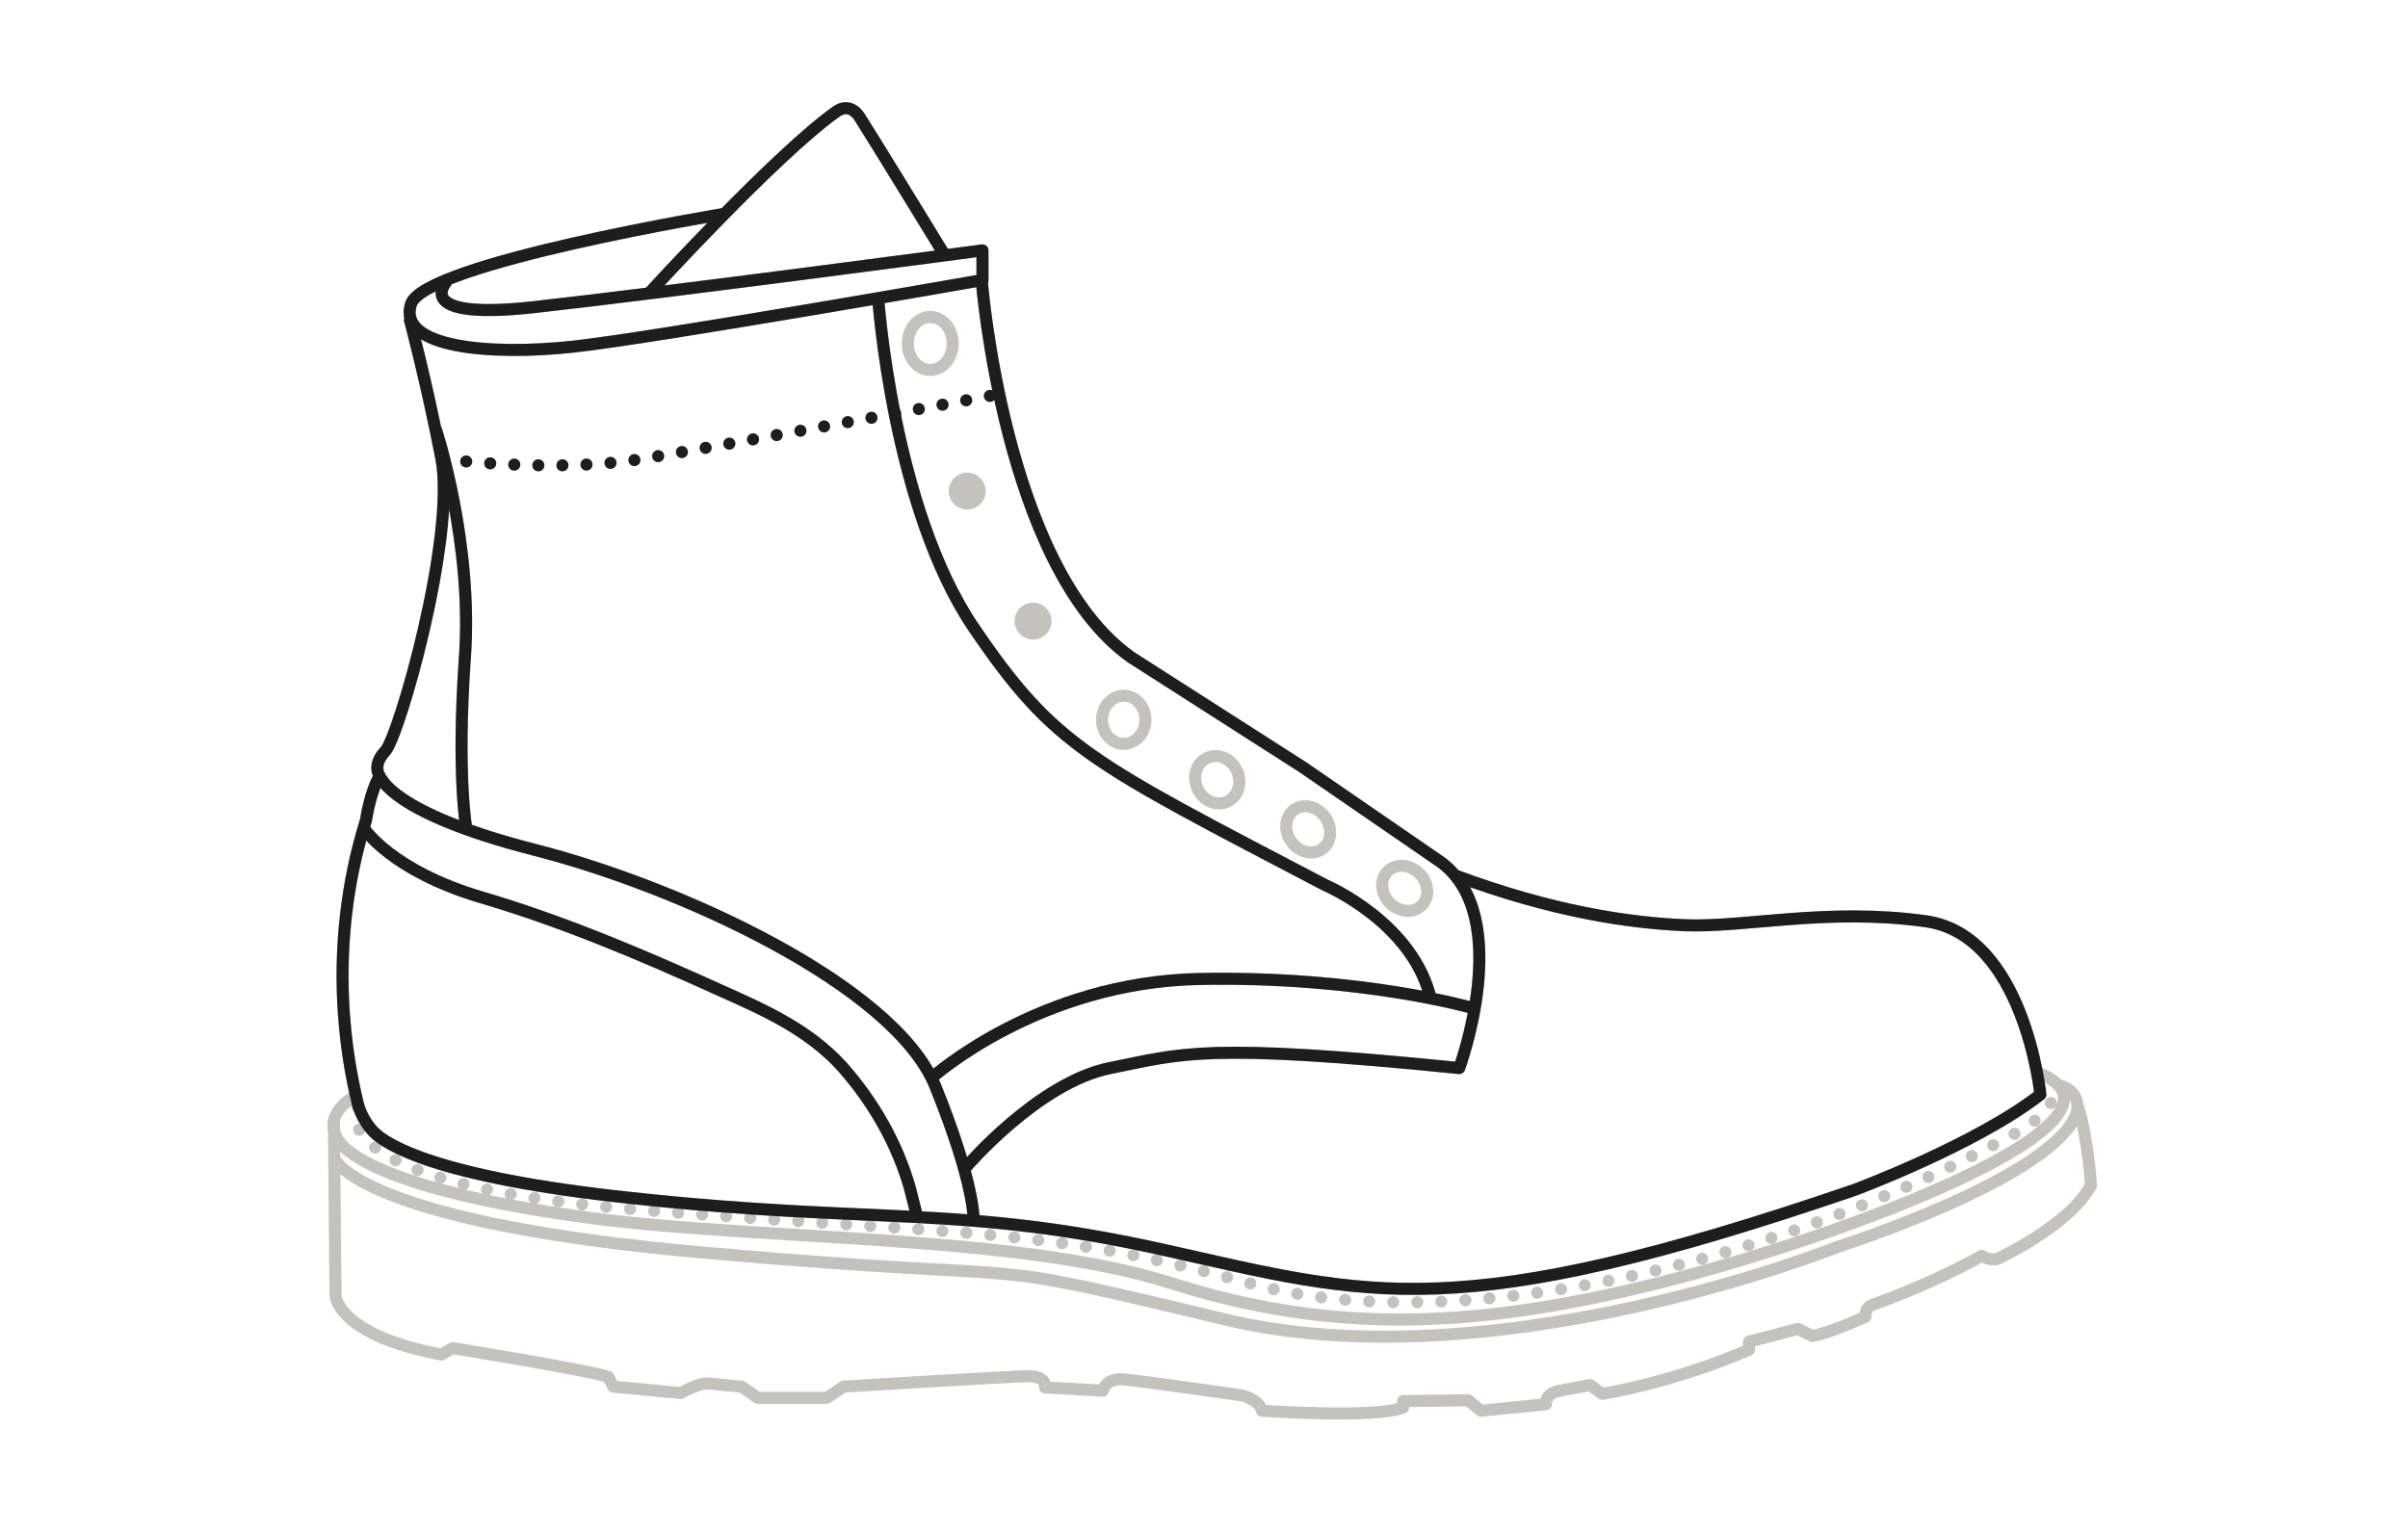 <?xml version="1.0" encoding="utf-8"?>
<!-- Generator: Adobe Illustrator 26.0.1, SVG Export Plug-In . SVG Version: 6.00 Build 0)  -->
<svg version="1.1" id="Layer_3" xmlns="http://www.w3.org/2000/svg" xmlns:xlink="http://www.w3.org/1999/xlink" x="0px" y="0px"
	 viewBox="0 0 300 191" style="enable-background:new 0 0 300 191;" xml:space="preserve">
<style type="text/css">
	.st0{fill:none;stroke:#C4C2BC;stroke-width:1.5;stroke-linejoin:round;}
	.st1{fill:none;stroke:#C4C2BC;stroke-width:1.5;stroke-linejoin:round;stroke-miterlimit:4;}
	.st2{fill:none;stroke:#C4C2BC;stroke-width:1.5;stroke-linejoin:round;stroke-miterlimit:4;}
	.st3{fill:none;stroke:#C4C2BC;stroke-width:1.5;stroke-linejoin:round;stroke-miterlimit:4;}
	.st4{fill:none;stroke:#C4C2BC;stroke-width:1.5;stroke-linecap:round;stroke-linejoin:round;stroke-dasharray:0,3;}
	.st5{fill:#C4C2BC;}
	.st6{display:none;fill:none;stroke:#1D1D1D;stroke-width:1.5;stroke-linejoin:round;}
	.st7{display:none;}
	.st8{display:inline;}
	.st9{fill:#1D1D1D;}
	.st10{display:inline;fill:none;stroke:#1D1D1D;stroke-width:1.5;stroke-linejoin:round;}
	.st11{fill:none;stroke:#1D1D1D;stroke-width:1.5;stroke-linejoin:round;}
	.st12{fill:none;stroke:#1D1D1D;stroke-width:1.5;stroke-linecap:round;stroke-linejoin:round;stroke-dasharray:0,3;}
</style>
<g id="Base">
	<g>
		<path class="st0" d="M90.5,26.6c0,0-37.7,6.2-39.3,11.3c-1.7,5.5,10.1,6.4,20.2,5.3s51-8.3,51-8.3v-3.7c0,0-39.8,5.3-56.1,7.1
			c-12.9,1.4-11.8-1.9-10.6-3.3"/>
		<path class="st0" d="M80.9,36.5c0,0,15.8-17.3,23.3-22.6c0,0,1.6-1.3,2.9,0.7s10.6,17.2,10.6,17.2"/>
		<path class="st0" d="M58.1,103.3c0,0-1.2-6.6-0.2-21.1c1.1-14.5-3.6-28.7-3.6-28.7"/>
		<path class="st0" d="M47.4,96.8c0,0,1.2,4.5,19.2,9.1s44.7,16.8,49.9,29.4c5.1,12.6,4.8,16.9,4.8,16.9"/>
		<path class="st0" d="M45.4,103.3c0,0,3.4,5.2,14.5,8.5c10.2,3,20.1,7.2,29.8,11.6c5.6,2.5,11,4.9,15.2,9.5
			c3.9,4.4,6.9,9.6,8.5,15.3c0.1,0.5,0.8,3.1,0.9,3.6"/>
		<path class="st0" d="M109.4,37.1c0,0,1.8,26.2,11.9,41.1s14.6,16.8,43.8,32.1c0,0,11.1,4.7,13.2,14.4"/>
		<ellipse class="st0" cx="115.9" cy="42.8" rx="2.8" ry="3.3"/>
		<ellipse class="st0" cx="140" cy="89.7" rx="2.7" ry="3"/>
		<ellipse transform="matrix(0.911 -0.413 0.413 0.911 -26.6 71.234)" class="st1" cx="151.6" cy="97.2" rx="2.7" ry="3"/>
		<ellipse transform="matrix(0.707 -0.707 0.707 0.707 -26.984 156.165)" class="st2" cx="175" cy="110.7" rx="2.6" ry="3"/>
		<ellipse transform="matrix(0.825 -0.565 0.565 0.825 -29.915 110.147)" class="st3" cx="163" cy="103.4" rx="2.6" ry="3"/>
		<path class="st0" d="M120.3,145.5c0,0,9-10.6,18-12.4c9-1.8,11.7-3.2,43.5,0c0,0,6.9-18.7-2.2-25.6l-17.3-11.9l-21.4-13.7
			c-15.8-11.2-18.6-47-18.6-47"/>
		<path class="st0" d="M44.1,136.7c0,0-3.7,1.9-2.2,5s10.5,7.3,31.8,10.1s53,2,72.2,8.1s36.8,6,60.7,0s61.3-20.3,47.6-26.1l-0.5-0.2
			"/>
		<path class="st4" d="M44.5,137.9c0,0-5.4,9.7,35.6,12.9s50.3,2.1,75.9,9.2c25.6,7,66.3-2.8,95.5-19c0,0,5.5-2.9,4.4-6.3"/>
		<path class="st0" d="M41.6,139.9l0.2,21.6c0,0,0.3,4.9,13.2,7.3l1.4-0.8c0,0,17.8,2.9,19.4,3.6l0.6,1.2l8.4,0.8
			c0,0,2.1-1.2,3.3-1.2c1.2,0.1,4.3,0.4,4.3,0.4l2,1.4h8.6l2.1-1.4c0,0,21.2-1.3,22.9-1.3s2.2,0.5,2.2,1.4l7.2,0.4
			c0,0,0.3-1.6,2.6-1.4s14.8,2,14.8,2s2.2,0.6,2.4,1.9c0,0,14.2,1,17.6-0.4v-0.8l8.1-0.1l1.6,1.3l8.1-0.8c0,0-0.2-1.4,1.8-1.7
			c2-0.4,3.7-0.7,3.7-0.7l1.5,1.1c0,0,8.6-1.3,18.3-5.5v-1l6.1-1.6l1.8,0.9c0,0,1.9-0.3,6.6-2.4c0,0-0.1-1.2,0.9-1.5
			c1-0.4,6.7-2.3,13.6-6.1c0,0,0.8,0.6,1.9,0.4c0,0,9.1-4.2,11.7-9.2c0,0-0.3-5.5-1.6-9.8"/>
		<path class="st0" d="M181.3,109.1c12.1,4.5,21.6,5.9,28.6,6.2c7.5,0.3,17.7-2.2,30-0.5s14.3,21.6,14.3,21.6
			c-8.1,6.3-23.2,11.9-23.2,11.9c-49.6,17-60.3,13.2-85.8,7.5s-35.8-3.2-66.5-6.5c-24.5-2.6-30.6-6.7-32.1-8.2c0,0-1.6-1.5-2.1-3.9
			c-1.1-4.6-4-18.7,1.1-35c0,0,0.5-3.5,1.7-5.5c0,0-1-1.3,0.7-3.1c1.7-1.8,8.8-26.6,7-36.4c-1.9-9.8-4-17.6-4-17.6"/>
		<path class="st0" d="M116.1,134.3c0,0,13.2-11.9,33.3-12.3c20.1-0.4,34,3.6,34,3.6"/>
		<path class="st4" d="M55.1,57.2c0,0,13.9,1.8,24.8,0s44.7-8.1,44.7-8.1"/>
		<path class="st0" d="M41.6,144.3c0.4,0.9,5.2,8.3,47.2,11.9c44.8,3.9,30,0.1,63.7,8.2s76.4-9,76.4-9s26.7-8.5,29.8-16.6
			c0,0,0.9-2.8-2.3-3.6"/>
	</g>
	<circle class="st5" cx="120.5" cy="61.2" r="2.3"/>
	<circle class="st5" cx="128.7" cy="77.4" r="2.3"/>
</g>
<path id="Sole" class="st6" d="M258.9,137.9c0,0.5-0.1,0.8-0.1,0.8c-3,8.1-29.8,16.6-29.8,16.6s-42.8,17-76.4,9
	c-33.7-8-19-4.3-63.7-8.2c-41.2-3.6-46.6-10.7-47.2-11.9l0,0l0.2,17.1c0,0,0.3,4.9,13.2,7.3l1.4-0.8c0,0,17.8,2.9,19.4,3.6l0.6,1.2
	l8.4,0.8c0,0,2.1-1.2,3.3-1.2s4.3,0.4,4.3,0.4l2,1.4h8.6l2.1-1.4c0,0,21.2-1.3,22.9-1.3s2.2,0.5,2.2,1.4l7.2,0.4
	c0,0,0.3-1.6,2.6-1.4c2.3,0.2,14.8,2,14.8,2s2.2,0.6,2.4,1.9c0,0,14.2,1,17.6-0.4v-0.8l8.1-0.1l1.6,1.3l8.1-0.8c0,0-0.2-1.4,1.8-1.7
	c2-0.4,3.7-0.7,3.7-0.7l1.5,1.1c0,0,8.6-1.3,18.3-5.5v-1l6.1-1.6l1.8,0.9c0,0,1.9-0.3,6.6-2.4c0,0-0.1-1.2,0.9-1.5
	c1-0.4,6.7-2.3,13.6-6.1c0,0,0.8,0.6,1.9,0.4c0,0,9.1-4.2,11.7-9.2C260.4,147.7,260.2,142.2,258.9,137.9z"/>
<g id="Midsole" class="st7">
	<g class="st8">
		<path class="st9" d="M175.7,162.3c0-0.4,0.3-0.8,0.7-0.8l0,0c0.4,0,0.8,0.3,0.8,0.7l0,0c0,0.4-0.3,0.8-0.7,0.8l0,0l0,0l0,0
			C176,163,175.7,162.7,175.7,162.3z M173.4,163L173.4,163c-0.4,0-0.8-0.3-0.7-0.8l0,0c0-0.4,0.4-0.7,0.8-0.7l0,0l0,0l0,0
			c0.4,0,0.7,0.4,0.7,0.8l0,0C174.2,162.7,173.8,163,173.4,163L173.4,163L173.4,163z M178.7,162.2c0-0.4,0.3-0.8,0.7-0.8l0,0
			c0.4,0,0.8,0.3,0.8,0.7l0,0c0,0.4-0.3,0.8-0.7,0.8l0,0l0,0l0,0C179,162.9,178.7,162.6,178.7,162.2z M170.4,162.9
			c-0.4,0-0.7-0.4-0.7-0.8l0,0c0-0.4,0.4-0.7,0.8-0.7l0,0c0.4,0,0.7,0.4,0.7,0.8l0,0C171.2,162.6,170.8,162.9,170.4,162.9
			L170.4,162.9L170.4,162.9z M181.7,162c0-0.4,0.3-0.8,0.7-0.8l0,0l0,0l0,0c0.4,0,0.8,0.3,0.8,0.7l0,0c0,0.4-0.3,0.8-0.7,0.8l0,0
			c0,0,0,0-0.1,0l0,0C182,162.7,181.7,162.5,181.7,162z M167.4,162.7L167.4,162.7c-0.4,0-0.7-0.4-0.7-0.8l0,0c0-0.4,0.4-0.7,0.8-0.7
			l0,0l0,0l0,0c0.4,0,0.7,0.4,0.7,0.8l0,0C168.2,162.4,167.8,162.7,167.4,162.7L167.4,162.7L167.4,162.7z M184.7,161.8
			c0-0.4,0.3-0.8,0.7-0.8l0,0l0,0l0,0c0.4,0,0.8,0.3,0.8,0.7l0,0c0,0.4-0.3,0.8-0.7,0.8l0,0c0,0,0,0-0.1,0l0,0
			C185,162.5,184.7,162.2,184.7,161.8z M164.4,162.3L164.4,162.3c-0.4,0-0.7-0.4-0.7-0.8l0,0c0.1-0.4,0.4-0.7,0.8-0.7l0,0l0,0l0,0
			c0.4,0.1,0.7,0.4,0.6,0.8l0,0C165.2,162.1,164.8,162.3,164.4,162.3L164.4,162.3L164.4,162.3z M187.7,161.5c0-0.4,0.2-0.8,0.7-0.8
			l0,0c0.4,0,0.8,0.2,0.8,0.7l0,0c0,0.4-0.2,0.8-0.7,0.8l0,0h-0.1l0,0C188,162.2,187.7,161.9,187.7,161.5z M161.4,161.9L161.4,161.9
			c-0.4-0.1-0.7-0.5-0.6-0.9l0,0c0.1-0.4,0.5-0.7,0.9-0.6l0,0c0.4,0.1,0.7,0.5,0.6,0.9l0,0c-0.1,0.4-0.4,0.6-0.7,0.6l0,0
			C161.5,161.9,161.4,161.9,161.4,161.9z M190.6,161.2c-0.1-0.4,0.2-0.8,0.6-0.8l0,0c0.4,0,0.8,0.2,0.8,0.7l0,0
			c0.1,0.4-0.2,0.8-0.6,0.8l0,0h-0.1l0,0C191,161.8,190.7,161.6,190.6,161.2z M193.6,160.8c-0.1-0.4,0.2-0.8,0.6-0.9l0,0l0,0l0,0
			c0.4-0.1,0.8,0.2,0.9,0.6l0,0c0.1,0.4-0.2,0.8-0.6,0.9l0,0h-0.1l0,0C194,161.4,193.7,161.1,193.6,160.8z M158.4,161.3
			c-0.4-0.1-0.7-0.5-0.6-0.9l0,0c0.1-0.4,0.5-0.7,0.9-0.6l0,0c0.4,0.1,0.7,0.5,0.6,0.9l0,0c-0.1,0.4-0.4,0.6-0.7,0.6l0,0
			C158.5,161.3,158.5,161.3,158.4,161.3z M196.6,160.3c-0.1-0.4,0.2-0.8,0.6-0.9l0,0l0,0l0,0c0.4-0.1,0.8,0.2,0.9,0.6l0,0
			c0.1,0.4-0.2,0.8-0.6,0.9l0,0h-0.1l0,0C197,160.9,196.6,160.6,196.6,160.3z M155.5,160.5c-0.4-0.1-0.6-0.5-0.5-0.9l0,0
			c0.1-0.4,0.5-0.6,0.9-0.5l0,0c0.4,0.1,0.6,0.5,0.5,0.9l0,0c-0.1,0.3-0.4,0.5-0.7,0.5l0,0C155.6,160.6,155.5,160.6,155.5,160.5z
			 M199.5,159.7c-0.1-0.4,0.2-0.8,0.6-0.9l0,0l0,0l0,0c0.4-0.1,0.8,0.2,0.9,0.6l0,0c0.1,0.4-0.2,0.8-0.6,0.9l0,0c-0.1,0-0.1,0-0.1,0
			l0,0C199.9,160.3,199.6,160.1,199.5,159.7z M152.6,159.8c-0.4-0.1-0.6-0.5-0.5-0.9l0,0c0.1-0.4,0.5-0.7,0.9-0.5l0,0l0,0l0,0
			c0.4,0.1,0.6,0.5,0.5,0.9l0,0c-0.1,0.3-0.4,0.6-0.7,0.6l0,0C152.7,159.8,152.6,159.8,152.6,159.8z M202.5,159.1
			c-0.1-0.4,0.2-0.8,0.6-0.9l0,0l0,0l0,0c0.4-0.1,0.8,0.2,0.9,0.6l0,0c0.1,0.4-0.2,0.8-0.6,0.9l0,0h-0.1l0,0
			C202.9,159.7,202.5,159.5,202.5,159.1z M205.4,158.5c-0.1-0.4,0.2-0.8,0.6-0.9l0,0l0,0l0,0c0.4-0.1,0.8,0.2,0.9,0.6l0,0
			c0.1,0.4-0.1,0.8-0.5,0.9l0,0c-0.1,0-0.1,0-0.2,0l0,0C205.8,159.1,205.5,158.8,205.4,158.5z M149.7,159c-0.4-0.1-0.6-0.5-0.5-0.9
			l0,0c0.1-0.4,0.5-0.6,0.9-0.5l0,0c0.4,0.1,0.6,0.5,0.5,0.9l0,0c-0.1,0.3-0.4,0.6-0.7,0.6l0,0C149.8,159.1,149.7,159.1,149.7,159z
			 M208.3,157.8c-0.1-0.4,0.1-0.8,0.5-0.9l0,0c0.4-0.1,0.8,0.1,0.9,0.5l0,0c0.1,0.4-0.1,0.8-0.5,0.9l0,0c-0.1,0-0.1,0-0.2,0l0,0
			C208.7,158.4,208.4,158.1,208.3,157.8z M146.8,158.3c-0.4-0.1-0.7-0.5-0.6-0.9l0,0c0.1-0.4,0.5-0.6,0.9-0.6l0,0
			c0.4,0.1,0.7,0.5,0.6,0.9l0,0c-0.1,0.3-0.4,0.6-0.7,0.6l0,0C146.9,158.4,146.8,158.4,146.8,158.3z M143.9,157.7
			c-0.4-0.1-0.7-0.5-0.6-0.9l0,0c0.1-0.4,0.5-0.7,0.9-0.6l0,0c0.4,0.1,0.7,0.5,0.6,0.9l0,0c-0.1,0.3-0.4,0.6-0.7,0.6l0,0
			C144,157.7,143.9,157.7,143.9,157.7z M211.2,157c-0.1-0.4,0.1-0.8,0.5-0.9l0,0c0.4-0.1,0.8,0.1,0.9,0.5l0,0
			c0.1,0.4-0.1,0.8-0.5,0.9l0,0c-0.1,0-0.1,0-0.2,0l0,0C211.6,157.6,211.3,157.4,211.2,157z M140.9,157.1c-0.4-0.1-0.7-0.5-0.6-0.9
			l0,0c0.1-0.4,0.5-0.7,0.9-0.6l0,0c0.4,0.1,0.7,0.5,0.6,0.9l0,0c-0.1,0.4-0.4,0.6-0.7,0.6l0,0C141,157.1,141,157.1,140.9,157.1z
			 M214.1,156.3c-0.1-0.4,0.1-0.8,0.5-0.9l0,0c0.4-0.1,0.8,0.1,0.9,0.5l0,0c0.1,0.4-0.1,0.8-0.5,0.9l0,0c-0.1,0-0.1,0-0.2,0l0,0
			C214.5,156.8,214.2,156.6,214.1,156.3z M138,156.5c-0.4-0.1-0.7-0.5-0.6-0.9l0,0c0.1-0.4,0.5-0.7,0.9-0.6l0,0
			c0.4,0.1,0.7,0.5,0.6,0.9l0,0c-0.1,0.4-0.4,0.6-0.7,0.6l0,0C138.1,156.6,138.1,156.6,138,156.5z M135.1,156.1
			c-0.4-0.1-0.7-0.5-0.6-0.9l0,0c0.1-0.4,0.5-0.7,0.9-0.6l0,0c0.4,0.1,0.7,0.4,0.6,0.8l0,0c0,0.4-0.4,0.6-0.7,0.6l0,0
			C135.1,156.1,135.1,156.1,135.1,156.1z M217,155.4c-0.1-0.4,0.1-0.8,0.5-0.9l0,0l0,0l0,0c0.4-0.1,0.8,0.1,0.9,0.5l0,0
			c0.1,0.4-0.1,0.8-0.5,0.9l0,0c-0.1,0-0.2,0-0.2,0l0,0C217.4,155.9,217.1,155.7,217,155.4z M132.1,155.6c-0.4-0.1-0.7-0.4-0.6-0.8
			l0,0c0.1-0.4,0.4-0.7,0.8-0.6l0,0c0.4,0,0.7,0.4,0.7,0.8l0,0C132.9,155.4,132.6,155.7,132.1,155.6L132.1,155.6
			C132.2,155.6,132.2,155.6,132.1,155.6z M129.2,155.2c-0.4-0.1-0.7-0.4-0.7-0.8l0,0c0.1-0.4,0.4-0.7,0.8-0.7l0,0
			c0.4,0,0.7,0.4,0.7,0.8l0,0C130,155,129.6,155.3,129.2,155.2L129.2,155.2C129.2,155.3,129.2,155.3,129.2,155.2z M219.8,154.5
			c-0.1-0.4,0.1-0.8,0.5-1l0,0c0.4-0.1,0.8,0.1,1,0.5l0,0c0.1,0.4-0.1,0.8-0.5,1l0,0c-0.1,0-0.2,0-0.2,0l0,0
			C220.2,155,219.9,154.8,219.8,154.5z M126.2,154.9c-0.4,0-0.7-0.4-0.7-0.8l0,0c0-0.4,0.4-0.7,0.8-0.7l0,0c0.4,0,0.7,0.4,0.7,0.8
			l0,0C127,154.6,126.7,154.9,126.2,154.9L126.2,154.9C126.3,154.9,126.2,154.9,126.2,154.9z M123.2,154.6L123.2,154.6
			c-0.4,0-0.7-0.4-0.7-0.8l0,0c0-0.4,0.4-0.7,0.8-0.7l0,0l0,0l0,0c0.4,0,0.7,0.4,0.7,0.8l0,0C124,154.3,123.7,154.6,123.2,154.6
			L123.2,154.6C123.3,154.6,123.3,154.6,123.2,154.6z M120.3,154.4c-0.4,0-0.7-0.4-0.7-0.8l0,0c0-0.4,0.4-0.7,0.8-0.7l0,0
			c0.4,0,0.7,0.4,0.7,0.8l0,0C121,154.1,120.7,154.4,120.3,154.4L120.3,154.4L120.3,154.4z M117.3,154.1c-0.4,0-0.7-0.4-0.7-0.8l0,0
			c0-0.4,0.4-0.7,0.8-0.7l0,0c0.4,0,0.7,0.4,0.7,0.8l0,0C118,153.8,117.7,154.1,117.3,154.1L117.3,154.1L117.3,154.1z M222.7,153.6
			c-0.1-0.4,0.1-0.8,0.5-1l0,0l0,0l0,0c0.4-0.1,0.8,0.1,0.9,0.5l0,0c0.1,0.4-0.1,0.8-0.5,1l0,0c-0.1,0-0.2,0-0.2,0l0,0
			C223.1,154.1,222.8,153.9,222.7,153.6z M114.3,153.9L114.3,153.9c-0.4,0-0.7-0.4-0.7-0.8l0,0c0-0.4,0.4-0.7,0.8-0.7l0,0l0,0l0,0
			c0.4,0,0.7,0.4,0.7,0.8l0,0C115.1,153.6,114.7,153.9,114.3,153.9L114.3,153.9L114.3,153.9z M111.3,153.7L111.3,153.7
			c-0.4,0-0.7-0.4-0.7-0.8l0,0c0-0.4,0.4-0.7,0.8-0.7l0,0c0.4,0,0.7,0.4,0.7,0.8l0,0C112.1,153.4,111.8,153.7,111.3,153.7
			L111.3,153.7L111.3,153.7z M108.3,153.5c-0.4,0-0.7-0.4-0.7-0.8l0,0c0-0.4,0.4-0.7,0.8-0.7l0,0c0.4,0,0.7,0.4,0.7,0.8l0,0
			C109.1,153.2,108.8,153.5,108.3,153.5L108.3,153.5L108.3,153.5z M105.3,153.3c-0.4,0-0.7-0.4-0.7-0.8l0,0c0-0.4,0.4-0.7,0.8-0.7
			l0,0c0.4,0,0.7,0.4,0.7,0.8l0,0C106.1,153,105.8,153.3,105.3,153.3L105.3,153.3C105.4,153.3,105.3,153.3,105.3,153.3z
			 M102.3,153.1L102.3,153.1c-0.4,0-0.7-0.4-0.7-0.8l0,0c0-0.4,0.4-0.7,0.8-0.7l0,0c0.4,0,0.7,0.4,0.7,0.8l0,0
			C103.1,152.8,102.8,153.1,102.3,153.1L102.3,153.1C102.4,153.1,102.3,153.1,102.3,153.1z M225.5,152.6c-0.1-0.4,0.1-0.8,0.4-1l0,0
			c0.4-0.1,0.8,0.1,1,0.5l0,0c0.1,0.4-0.1,0.8-0.4,1l0,0c-0.1,0-0.2,0-0.2,0l0,0C225.9,153.1,225.6,152.9,225.5,152.6z M99.3,152.9
			L99.3,152.9c-0.4,0-0.7-0.4-0.7-0.8l0,0c0-0.4,0.4-0.7,0.8-0.7l0,0l0,0l0,0c0.4,0,0.7,0.4,0.7,0.8l0,0
			C100.1,152.6,99.8,152.9,99.3,152.9L99.3,152.9C99.4,152.9,99.4,152.9,99.3,152.9z M96.3,152.7L96.3,152.7c-0.4,0-0.7-0.4-0.7-0.8
			l0,0c0-0.4,0.4-0.7,0.8-0.7l0,0c0.4,0,0.7,0.4,0.7,0.8l0,0C97.1,152.4,96.8,152.7,96.3,152.7L96.3,152.7
			C96.4,152.7,96.4,152.7,96.3,152.7z M93.4,152.5c-0.4,0-0.7-0.4-0.7-0.8l0,0c0-0.4,0.4-0.7,0.8-0.7l0,0l0,0l0,0
			c0.4,0,0.7,0.4,0.7,0.8l0,0C94.1,152.2,93.8,152.5,93.4,152.5L93.4,152.5L93.4,152.5z M90.4,152.3L90.4,152.3
			c-0.4,0-0.7-0.4-0.7-0.8l0,0c0-0.4,0.4-0.7,0.8-0.7l0,0l0,0l0,0c0.4,0,0.7,0.4,0.7,0.8l0,0C91.1,152,90.8,152.3,90.4,152.3
			L90.4,152.3L90.4,152.3z M87.4,152.1c-0.4,0-0.7-0.4-0.7-0.8l0,0c0-0.4,0.4-0.7,0.8-0.7l0,0l0,0l0,0c0.4,0,0.7,0.4,0.7,0.8l0,0
			C88.2,151.8,87.8,152.1,87.4,152.1L87.4,152.1L87.4,152.1z M228.3,151.6c-0.1-0.4,0-0.8,0.4-1l0,0c0.4-0.1,0.8,0,1,0.4l0,0
			c0.1,0.4,0,0.8-0.4,1l0,0c-0.1,0-0.2,0-0.3,0l0,0C228.8,152,228.5,151.9,228.3,151.6z M84.4,151.9c-0.4,0-0.7-0.4-0.7-0.8l0,0
			c0-0.4,0.4-0.7,0.8-0.7l0,0l0,0l0,0c0.4,0,0.7,0.4,0.7,0.8l0,0C85.2,151.6,84.8,151.9,84.4,151.9L84.4,151.9L84.4,151.9z
			 M81.4,151.6c-0.4,0-0.7-0.4-0.7-0.8l0,0c0-0.4,0.4-0.7,0.8-0.7l0,0c0.4,0,0.7,0.4,0.7,0.8l0,0C82.2,151.3,81.8,151.6,81.4,151.6
			L81.4,151.6L81.4,151.6z M78.4,151.4c-0.4,0-0.7-0.4-0.7-0.8l0,0c0-0.4,0.4-0.7,0.8-0.7l0,0c0.4,0,0.7,0.4,0.7,0.8l0,0
			C79.2,151.1,78.8,151.4,78.4,151.4L78.4,151.4L78.4,151.4z M75.4,151.1c-0.4,0-0.7-0.4-0.7-0.8l0,0c0-0.4,0.4-0.7,0.8-0.7l0,0
			c0.4,0,0.7,0.4,0.7,0.8l0,0C76.2,150.8,75.9,151.1,75.4,151.1L75.4,151.1C75.5,151.1,75.4,151.1,75.4,151.1z M231.2,150.5
			c-0.2-0.4,0-0.8,0.4-1l0,0c0.4-0.2,0.8,0,1,0.4l0,0c0.2,0.4,0,0.8-0.4,1l0,0c-0.1,0-0.2,0-0.3,0l0,0
			C231.6,151,231.3,150.8,231.2,150.5z M72.4,150.8c-0.4,0-0.7-0.4-0.7-0.8l0,0c0-0.4,0.4-0.7,0.8-0.7l0,0c0.4,0.1,0.7,0.4,0.7,0.8
			l0,0C73.2,150.5,72.9,150.8,72.4,150.8L72.4,150.8C72.5,150.8,72.4,150.8,72.4,150.8z M69.4,150.4c-0.4,0-0.7-0.4-0.6-0.8l0,0
			c0-0.4,0.4-0.7,0.8-0.6l0,0l0,0l0,0c0.4,0,0.7,0.4,0.7,0.8l0,0C70.2,150.2,69.9,150.5,69.4,150.4L69.4,150.4
			C69.5,150.5,69.5,150.5,69.4,150.4z M66.4,150c-0.4-0.1-0.7-0.5-0.6-0.9l0,0c0.1-0.4,0.4-0.7,0.9-0.6l0,0c0.4,0.1,0.7,0.4,0.6,0.8
			l0,0c-0.1,0.4-0.4,0.6-0.7,0.6l0,0C66.5,150,66.5,150,66.4,150z M234,149.4c-0.2-0.4,0-0.8,0.4-1l0,0c0.4-0.2,0.8,0,1,0.4l0,0
			c0.2,0.4,0,0.8-0.4,1l0,0c-0.1,0-0.2,0.1-0.3,0.1l0,0C234.3,149.8,234.1,149.6,234,149.4z M63.5,149.5c-0.4-0.1-0.7-0.5-0.6-0.9
			l0,0c0.1-0.4,0.5-0.7,0.9-0.6l0,0l0,0l0,0c0.4,0.1,0.7,0.5,0.6,0.9l0,0c-0.1,0.4-0.4,0.6-0.7,0.6l0,0
			C63.6,149.5,63.5,149.5,63.5,149.5z M60.5,149c-0.4-0.1-0.7-0.5-0.6-0.9l0,0c0.1-0.4,0.5-0.7,0.9-0.6l0,0l0,0l0,0
			c0.4,0.1,0.7,0.5,0.6,0.9l0,0c-0.1,0.3-0.4,0.6-0.7,0.6l0,0C60.6,149,60.6,149,60.5,149z M236.7,148.2c-0.2-0.4,0-0.8,0.4-1l0,0
			c0.4-0.2,0.8,0,1,0.4l0,0c0.2,0.4,0,0.8-0.4,1l0,0c-0.1,0-0.2,0.1-0.3,0.1l0,0C237.1,148.6,236.8,148.5,236.7,148.2z M57.5,148.3
			L57.5,148.3c-0.4-0.1-0.6-0.5-0.5-0.9l0,0c0.1-0.4,0.5-0.6,0.9-0.5l0,0c0.4,0.1,0.6,0.5,0.5,0.9l0,0c-0.1,0.3-0.4,0.6-0.7,0.6l0,0
			C57.7,148.3,57.6,148.3,57.5,148.3z M54.6,147.5c-0.4-0.1-0.6-0.5-0.5-0.9l0,0c0.1-0.4,0.5-0.6,0.9-0.5l0,0
			c0.4,0.1,0.6,0.5,0.5,0.9l0,0c-0.1,0.3-0.4,0.5-0.7,0.5l0,0C54.8,147.5,54.7,147.5,54.6,147.5z M239.5,147c-0.2-0.4,0-0.8,0.4-1
			l0,0l0,0l0,0c0.4-0.2,0.8,0,1,0.4l0,0c0.2,0.4,0,0.8-0.4,1l0,0c-0.1,0.1-0.2,0.1-0.3,0.1l0,0C239.9,147.4,239.6,147.3,239.5,147z
			 M51.8,146.5L51.8,146.5c-0.4-0.2-0.6-0.6-0.4-1l0,0c0.1-0.4,0.6-0.6,1-0.4l0,0l0,0l0,0c0.4,0.2,0.6,0.6,0.4,1l0,0
			c-0.1,0.3-0.4,0.5-0.7,0.5l0,0C51.9,146.5,51.8,146.5,51.8,146.5z M242.2,145.7c-0.2-0.4,0-0.8,0.4-1l0,0l0,0l0,0
			c0.4-0.2,0.8,0,1,0.3l0,0c0.2,0.4,0,0.8-0.4,1l0,0c-0.1,0-0.2,0.1-0.3,0.1l0,0C242.6,146.2,242.3,146,242.2,145.7z M48.9,145.2
			L48.9,145.2c-0.4-0.2-0.5-0.6-0.3-1l0,0c0.2-0.4,0.6-0.5,1-0.3l0,0l0,0l0,0c0.4,0.2,0.5,0.6,0.3,1l0,0c-0.1,0.3-0.4,0.4-0.7,0.4
			l0,0C49.2,145.3,49,145.3,48.9,145.2z M244.9,144.4c-0.2-0.4,0-0.8,0.3-1l0,0c0.4-0.2,0.8,0,1,0.3l0,0c0.2,0.4,0,0.8-0.3,1l0,0
			c-0.1,0-0.2,0.1-0.3,0.1l0,0C245.3,144.8,245,144.7,244.9,144.4z M46.3,143.6L46.3,143.6c-0.3-0.2-0.4-0.7-0.1-1l0,0
			c0.2-0.3,0.7-0.4,1.1-0.1l0,0l0,0l0,0c0.3,0.3,0.4,0.7,0.1,1.1l0,0c-0.1,0.2-0.4,0.3-0.6,0.3l0,0
			C46.6,143.7,46.4,143.7,46.3,143.6z M247.6,143.1c-0.2-0.4,0-0.8,0.3-1l0,0l0,0l0,0c0.4-0.2,0.8,0,1,0.3l0,0
			c0.2,0.4,0.1,0.8-0.3,1l0,0c-0.1,0.1-0.2,0.1-0.3,0.1l0,0C248,143.5,247.7,143.3,247.6,143.1z M250.2,141.7
			c-0.2-0.4-0.1-0.8,0.3-1l0,0c0.4-0.2,0.8-0.1,1,0.3l0,0c0.2,0.4,0.1,0.8-0.3,1l0,0c-0.1,0.1-0.2,0.1-0.4,0.1l0,0
			C250.6,142.1,250.4,141.9,250.2,141.7z M44.1,141.1c-0.2-0.4,0-0.8,0.3-1l0,0c0.4-0.2,0.8-0.1,1,0.3l0,0c0.2,0.4,0,0.8-0.3,1l0,0
			c-0.1,0.1-0.2,0.1-0.4,0.1l0,0C44.5,141.5,44.2,141.4,44.1,141.1z M252.8,140.2c-0.3-0.3-0.2-0.8,0.1-1.1l0,0
			c0.3-0.3,0.8-0.2,1.1,0.1l0,0c0.2,0.3,0.2,0.8-0.1,1l0,0c-0.1,0.1-0.3,0.2-0.5,0.2l0,0C253.2,140.5,253,140.4,252.8,140.2z
			 M44.2,138.5c-0.4-0.2-0.5-0.7-0.3-1l0,0c0.2-0.4,0.7-0.5,1-0.3l0,0c0.4,0.2,0.5,0.7,0.3,1l0,0l0,0l0,0c-0.1,0.2-0.4,0.4-0.7,0.4
			l0,0C44.4,138.6,44.3,138.6,44.2,138.5z M255.1,138.2c-0.3-0.2-0.4-0.7-0.2-1l0,0c0.2-0.3,0.7-0.5,1-0.2l0,0
			c0.3,0.2,0.5,0.7,0.2,1l0,0c-0.1,0.2-0.4,0.4-0.6,0.4l0,0C255.3,138.3,255.2,138.3,255.1,138.2z M255.3,134.9
			c-0.1-0.4,0.1-0.8,0.5-0.9l0,0c0.4-0.1,0.8,0.1,0.9,0.5l0,0c0.1,0.4-0.1,0.8-0.5,0.9l0,0c-0.1,0-0.1,0-0.2,0l0,0
			C255.7,135.4,255.4,135.2,255.3,134.9z"/>
	</g>
	<path class="st10" d="M41.6,139.9v4.4l0,0c0.4,0.9,5.2,8.3,47.2,11.9c44.8,3.9,30,0.1,63.7,8.2s76.4-9,76.4-9s26.7-8.5,29.8-16.6
		c0,0,0.9-2.8-2.3-3.6"/>
	<path class="st10" d="M254.3,133.7l-0.5-0.2c0.4,1.8,0.5,3,0.5,3c-8.1,6.3-23.2,11.9-23.2,11.9c-49.6,17-60.3,13.2-85.8,7.5
		c-25.5-5.8-35.8-3.2-66.5-6.5c-24.5-2.6-30.6-6.7-32.1-8.2c0,0-1.6-1.5-2.1-3.9c-0.1-0.2-0.1-0.5-0.2-0.7l-0.4,0.2
		c0,0-3.7,1.9-2.2,5s10.5,7.3,31.8,10.1s53,2,72.2,8.1s36.8,6,60.7,0C230.6,153.8,268,139.5,254.3,133.7z"/>
</g>
<g id="Upper">
	<path class="st11" d="M90.5,26.6c0,0-37.7,6.2-39.3,11.3c-1.7,5.5,10.1,6.4,20.2,5.3s51-8.3,51-8.3v-3.7c0,0-39.8,5.3-56.1,7.1
		c-12.9,1.4-11.8-1.9-10.6-3.3"/>
	<path class="st11" d="M80.9,36.5c0,0,15.8-17.3,23.3-22.6c0,0,1.6-1.3,2.9,0.7s10.6,17.2,10.6,17.2"/>
	<path class="st11" d="M58.1,103.3c0,0-1.2-6.6-0.2-21.1c1.1-14.5-3.6-28.7-3.6-28.7"/>
	<path class="st11" d="M47.4,96.8c0,0,1.2,4.5,19.2,9.1s44.7,16.8,49.9,29.4c5.1,12.6,4.8,16.9,4.8,16.9"/>
	<path class="st11" d="M45.4,103.3c0,0,3.4,5.2,14.5,8.5c10.2,3,20.1,7.2,29.8,11.6c5.6,2.5,11,4.9,15.2,9.5
		c3.9,4.4,6.9,9.6,8.5,15.3c0.1,0.5,0.8,3.1,0.9,3.6"/>
	<path class="st11" d="M109.4,37.1c0,0,1.8,26.2,11.9,41.1s14.6,16.8,43.8,32.1c0,0,11.1,4.7,13.2,14.4"/>
	<path class="st11" d="M120.3,145.5c0,0,9-10.6,18-12.4c9-1.8,11.7-3.2,43.5,0c0,0,6.9-18.7-2.2-25.6l-17.3-11.9l-21.4-13.7
		c-15.8-11.2-18.6-47-18.6-47"/>
	<path class="st11" d="M181.3,109.1c12.1,4.5,21.6,5.9,28.6,6.2c7.5,0.3,17.7-2.2,30-0.5s14.3,21.6,14.3,21.6
		c-8.1,6.3-23.2,11.9-23.2,11.9c-49.6,17-60.3,13.2-85.8,7.5s-35.8-3.2-66.5-6.5c-24.5-2.6-30.6-6.7-32.1-8.2c0,0-1.6-1.5-2.1-3.9
		c-1.1-4.6-4-18.7,1.1-35c0,0,0.5-3.5,1.7-5.5c0,0-1-1.3,0.7-3.1c1.7-1.8,8.8-26.6,7-36.4c-1.9-9.8-4-17.6-4-17.6"/>
	<path class="st11" d="M116.1,134.3c0,0,13.2-11.9,33.3-12.3c20.1-0.4,34,3.6,34,3.6"/>
	<path class="st12" d="M55.1,57.2c0,0,13.9,1.8,24.8,0s44.7-8.1,44.7-8.1"/>
</g>
</svg>

